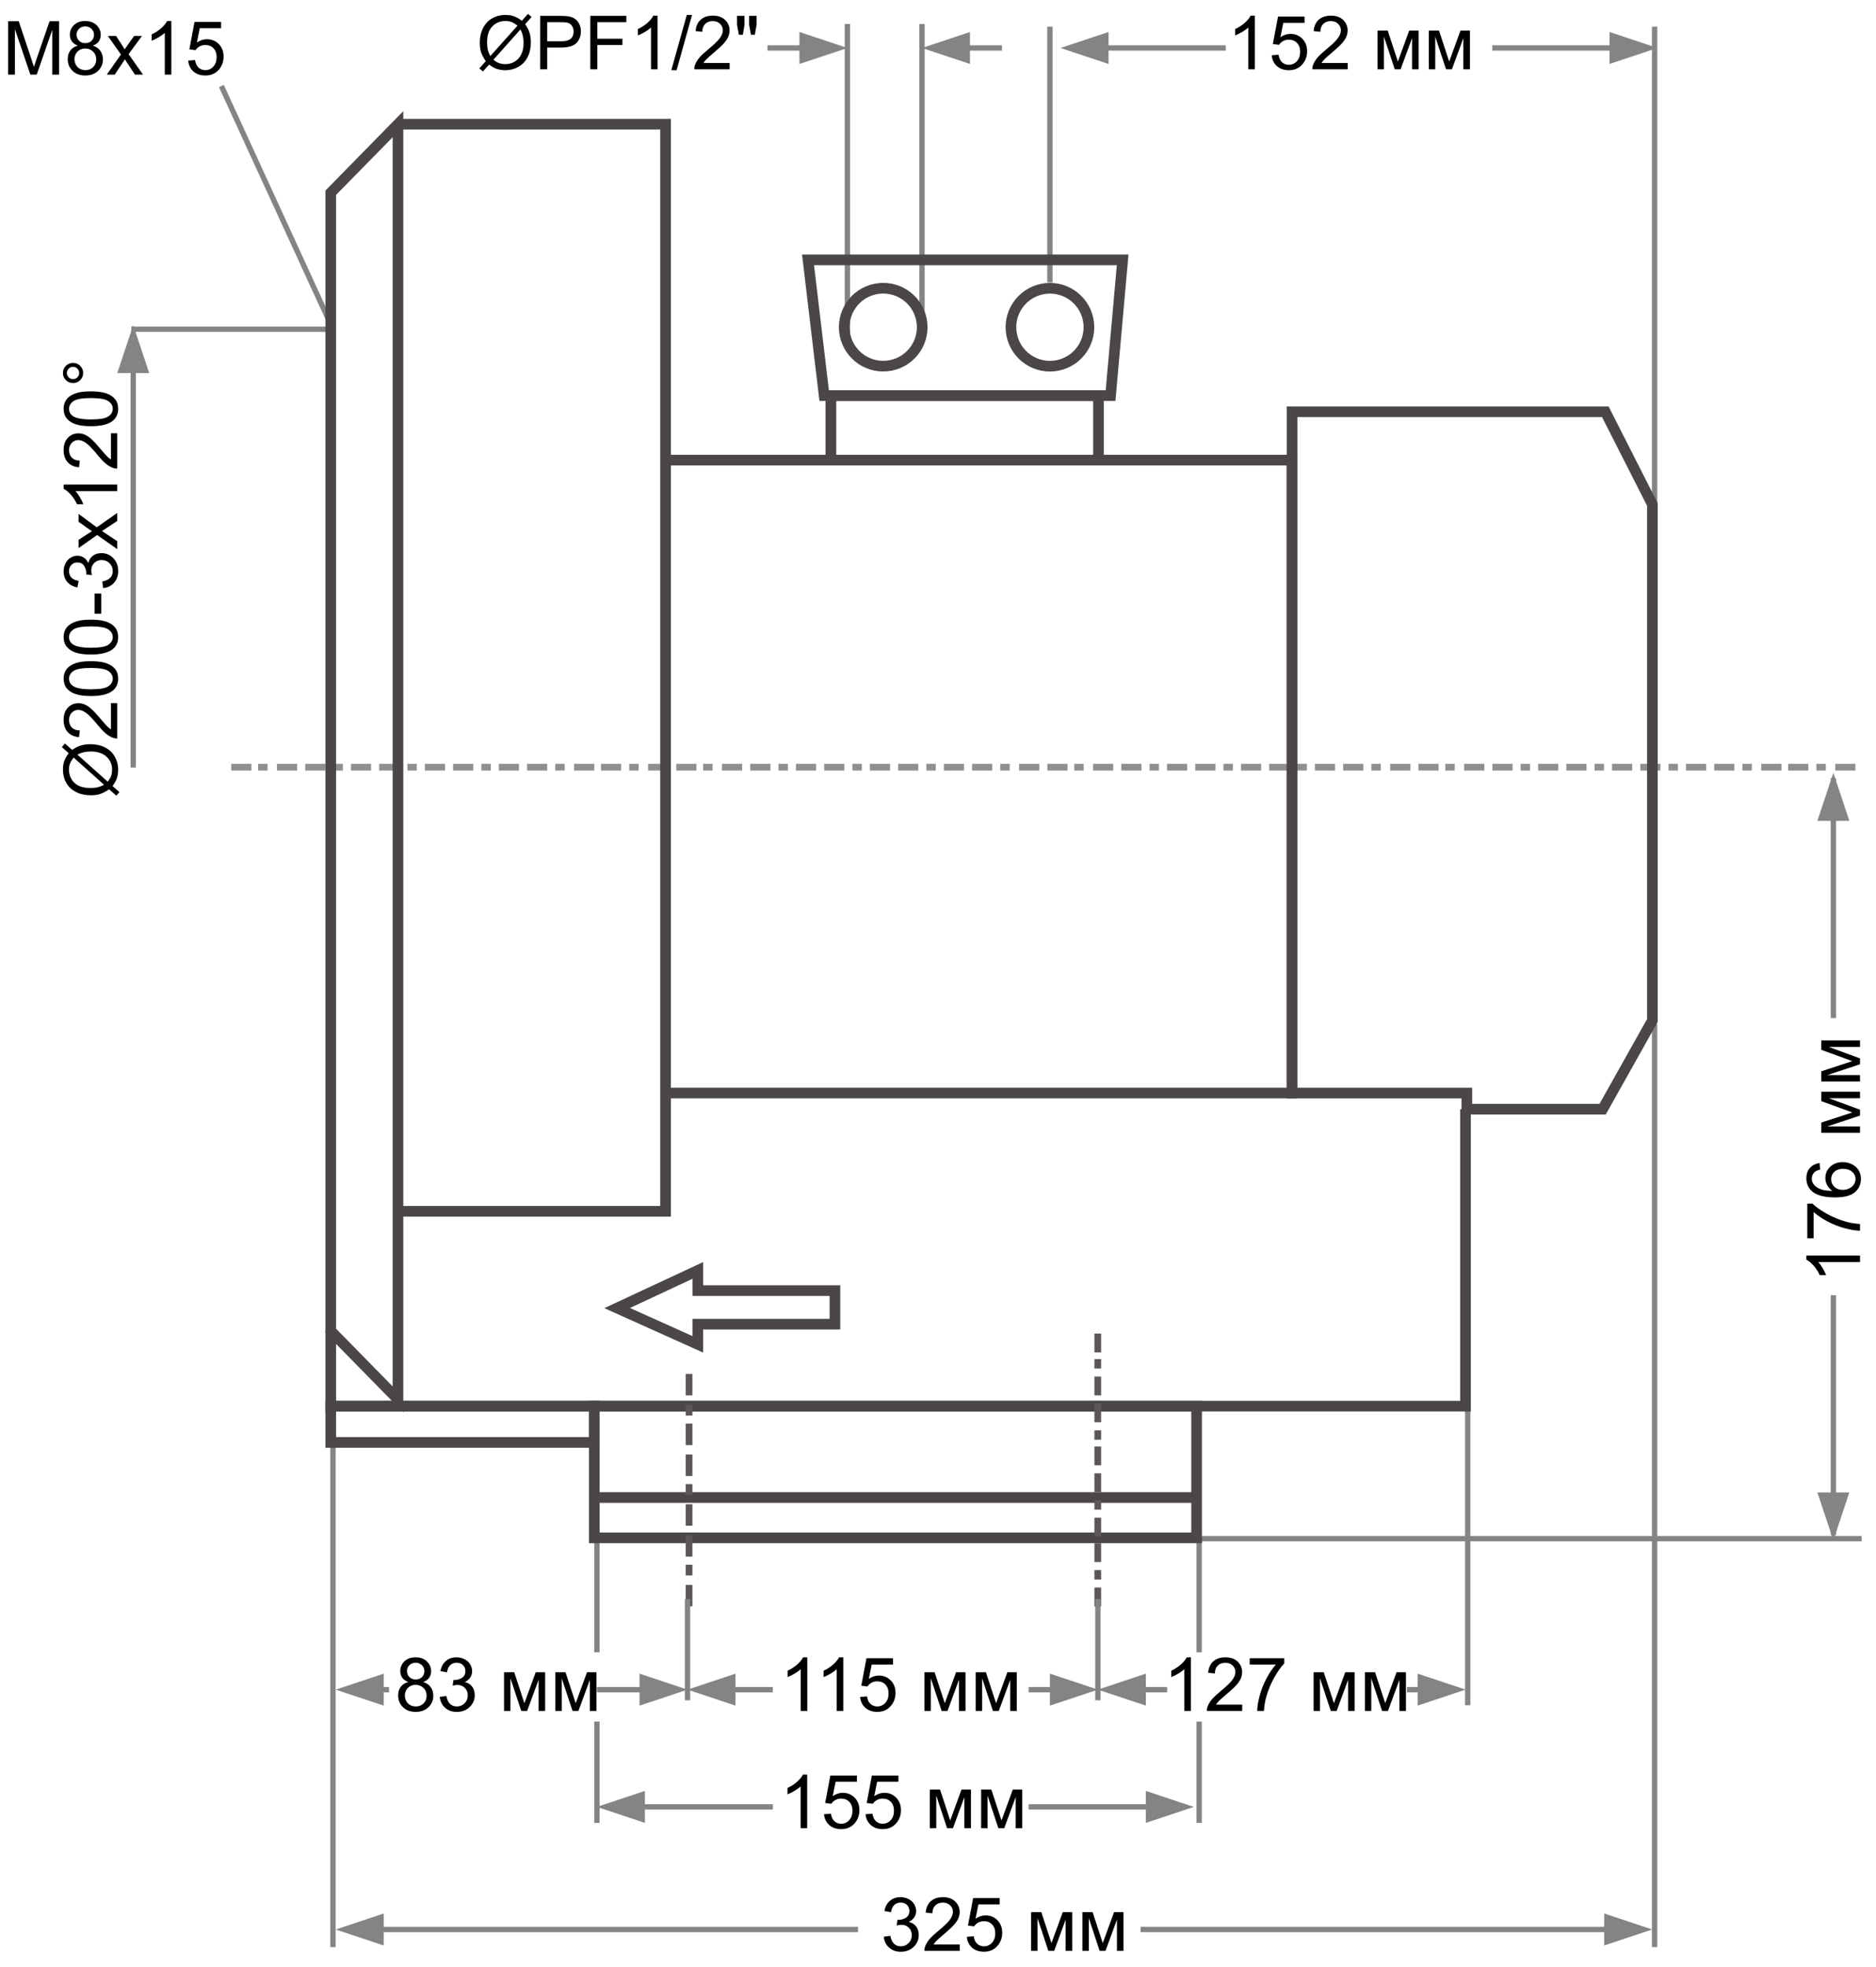 <svg width="352" height="369" viewBox="0 0 352 369" fill="none" xmlns="http://www.w3.org/2000/svg">
<path d="M62.478 271.023V365.313" stroke="#848484" stroke-miterlimit="10"/>
<path d="M310.458 192.111V365.313" stroke="#848484" stroke-miterlimit="10"/>
<path d="M275.393 264.215V319.932" stroke="#848484" stroke-miterlimit="10"/>
<path d="M225 289L225 310" stroke="#848484" stroke-miterlimit="10"/>
<path d="M225 323V342" stroke="#848484" stroke-miterlimit="10"/>
<path d="M112 289L112 310" stroke="#848484" stroke-miterlimit="10"/>
<path d="M112 323V342" stroke="#848484" stroke-miterlimit="10"/>
<path d="M310.458 5V95.508" stroke="#848484" stroke-miterlimit="10"/>
<path d="M197 5L197 53" stroke="#848484" stroke-miterlimit="10"/>
<path d="M173 4.5L173 63" stroke="#848484" stroke-miterlimit="10"/>
<path d="M159 4.5L159 63" stroke="#848484" stroke-miterlimit="10"/>
<path d="M24.638 61.769H62.478" stroke="#848484" stroke-miterlimit="10"/>
<path d="M41.54 16.137L62.478 61.769" stroke="#848484" stroke-miterlimit="10"/>
<path d="M224.687 288.67H349.307" stroke="#848484" stroke-miterlimit="10"/>
<path d="M47.177 143.304H43.393V144.565H47.177V143.304Z" fill="#8F8F8F"/>
<path d="M50.204 143.304H48.438V144.565H50.204V143.304Z" fill="#8F8F8F"/>
<path d="M55.754 143.304H51.97V144.565H55.754V143.304Z" fill="#8F8F8F"/>
<path d="M61.052 143.304H57.268V144.565H61.052V143.304Z" fill="#8F8F8F"/>
<path d="M64.331 143.304H62.565V144.565H64.331V143.304Z" fill="#8F8F8F"/>
<path d="M69.629 143.304H65.845V144.565H69.629V143.304Z" fill="#8F8F8F"/>
<path d="M74.927 143.304H71.143V144.565H74.927V143.304Z" fill="#8F8F8F"/>
<path d="M78.206 143.304H76.44V144.565H78.206V143.304Z" fill="#8F8F8F"/>
<path d="M83.504 143.304H79.72V144.565H83.504V143.304Z" fill="#8F8F8F"/>
<path d="M88.802 143.304H85.018V144.565H88.802V143.304Z" fill="#8F8F8F"/>
<path d="M92.081 143.304H90.315V144.565H92.081V143.304Z" fill="#8F8F8F"/>
<path d="M97.379 143.304H93.595V144.565H97.379V143.304Z" fill="#8F8F8F"/>
<path d="M102.676 143.304H98.892V144.565H102.676V143.304Z" fill="#8F8F8F"/>
<path d="M105.955 143.304H104.189V144.565H105.955V143.304Z" fill="#8F8F8F"/>
<path d="M111.505 143.304H107.721V144.565H111.505V143.304Z" fill="#8F8F8F"/>
<path d="M116.551 143.304H112.767V144.565H116.551V143.304Z" fill="#8F8F8F"/>
<path d="M119.83 143.304H118.064V144.565H119.83V143.304Z" fill="#8F8F8F"/>
<path d="M125.38 143.304H121.596V144.565H125.38V143.304Z" fill="#8F8F8F"/>
<path d="M130.677 143.304H126.894V144.565H130.677V143.304Z" fill="#8F8F8F"/>
<path d="M133.704 143.304H131.938V144.565H133.704V143.304Z" fill="#8F8F8F"/>
<path d="M139.255 143.304H135.471V144.565H139.255V143.304Z" fill="#8F8F8F"/>
<path d="M144.553 143.304H140.769V144.565H144.553V143.304Z" fill="#8F8F8F"/>
<path d="M147.832 143.304H146.066V144.565H147.832V143.304Z" fill="#8F8F8F"/>
<path d="M153.13 143.304H149.346V144.565H153.13V143.304Z" fill="#8F8F8F"/>
<path d="M158.428 143.304H154.644V144.565H158.428V143.304Z" fill="#8F8F8F"/>
<path d="M161.707 143.304H159.941V144.565H161.707V143.304Z" fill="#8F8F8F"/>
<path d="M167.005 143.304H163.221V144.565H167.005V143.304Z" fill="#8F8F8F"/>
<path d="M172.303 143.304H168.519V144.565H172.303V143.304Z" fill="#8F8F8F"/>
<path d="M175.582 143.304H173.816V144.565H175.582V143.304Z" fill="#8F8F8F"/>
<path d="M180.88 143.304H177.096V144.565H180.88V143.304Z" fill="#8F8F8F"/>
<path d="M186.178 143.304H182.394V144.565H186.178V143.304Z" fill="#8F8F8F"/>
<path d="M189.457 143.304H187.691V144.565H189.457V143.304Z" fill="#8F8F8F"/>
<path d="M195.007 143.304H191.223V144.565H195.007V143.304Z" fill="#8F8F8F"/>
<path d="M200.305 143.304H196.521V144.565H200.305V143.304Z" fill="#8F8F8F"/>
<path d="M203.331 143.304H201.565V144.565H203.331V143.304Z" fill="#8F8F8F"/>
<path d="M208.882 143.304H205.098V144.565H208.882V143.304Z" fill="#8F8F8F"/>
<path d="M214.179 143.304H210.395V144.565H214.179V143.304Z" fill="#8F8F8F"/>
<path d="M217.458 143.304H215.692V144.565H217.458V143.304Z" fill="#8F8F8F"/>
<path d="M222.756 143.304H218.972V144.565H222.756V143.304Z" fill="#8F8F8F"/>
<path d="M228.054 143.304H224.27V144.565H228.054V143.304Z" fill="#8F8F8F"/>
<path d="M231.333 143.304H229.567V144.565H231.333V143.304Z" fill="#8F8F8F"/>
<path d="M236.631 143.304H232.847V144.565H236.631V143.304Z" fill="#8F8F8F"/>
<path d="M241.929 143.304H238.145V144.565H241.929V143.304Z" fill="#8F8F8F"/>
<path d="M245.208 143.304H243.442V144.565H245.208V143.304Z" fill="#8F8F8F"/>
<path d="M250.506 143.304H246.722V144.565H250.506V143.304Z" fill="#8F8F8F"/>
<path d="M255.804 143.304H252.02V144.565H255.804V143.304Z" fill="#8F8F8F"/>
<path d="M259.083 143.304H257.317V144.565H259.083V143.304Z" fill="#8F8F8F"/>
<path d="M264.633 143.304H260.849V144.565H264.633V143.304Z" fill="#8F8F8F"/>
<path d="M269.93 143.304H266.146V144.565H269.93V143.304Z" fill="#8F8F8F"/>
<path d="M272.957 143.304H271.191V144.565H272.957V143.304Z" fill="#8F8F8F"/>
<path d="M278.507 143.304H274.723V144.565H278.507V143.304Z" fill="#8F8F8F"/>
<path d="M283.806 143.304H280.021V144.565H283.806V143.304Z" fill="#8F8F8F"/>
<path d="M287.085 143.304H285.319V144.565H287.085V143.304Z" fill="#8F8F8F"/>
<path d="M292.383 143.304H288.599V144.565H292.383V143.304Z" fill="#8F8F8F"/>
<path d="M297.68 143.304H293.896V144.565H297.68V143.304Z" fill="#8F8F8F"/>
<path d="M300.959 143.304H299.193V144.565H300.959V143.304Z" fill="#8F8F8F"/>
<path d="M306.257 143.304H302.473V144.565H306.257V143.304Z" fill="#8F8F8F"/>
<path d="M311.555 143.304H307.771V144.565H311.555V143.304Z" fill="#8F8F8F"/>
<path d="M314.834 143.304H313.068V144.565H314.834V143.304Z" fill="#8F8F8F"/>
<path d="M320.132 143.304H316.348V144.565H320.132V143.304Z" fill="#8F8F8F"/>
<path d="M325.43 143.304H321.646V144.565H325.43V143.304Z" fill="#8F8F8F"/>
<path d="M328.709 143.304H326.943V144.565H328.709V143.304Z" fill="#8F8F8F"/>
<path d="M334.259 143.304H330.475V144.565H334.259V143.304Z" fill="#8F8F8F"/>
<path d="M339.305 143.304H335.521V144.565H339.305V143.304Z" fill="#8F8F8F"/>
<path d="M342.584 143.304H340.818V144.565H342.584V143.304Z" fill="#8F8F8F"/>
<path d="M348.134 143.304H344.35V144.565H348.134V143.304Z" fill="#8F8F8F"/>
<path d="M62.06 36.156L74.674 23.299V262.554L62.06 249.696V36.156Z" stroke="#4A4746" stroke-width="2" stroke-miterlimit="10"/>
<path d="M74.674 23.299H124.875V227.258H74.674" stroke="#4A4746" stroke-width="2" stroke-miterlimit="10"/>
<path d="M124.876 205.072H242.433V86.327H124.876" stroke="#4A4746" stroke-width="2" stroke-miterlimit="10"/>
<path d="M206.106 86.327V74.225H155.904V86.327" stroke="#4A4746" stroke-width="2" stroke-miterlimit="10"/>
<path d="M151.616 48.762H210.647L208.377 74.225H154.643L151.616 48.762Z" stroke="#4A4746" stroke-width="2" stroke-miterlimit="10"/>
<path d="M167.172 68.551C171.132 67.749 173.692 63.892 172.89 59.934C172.088 55.976 168.228 53.418 164.268 54.219C160.308 55.021 157.748 58.879 158.55 62.837C159.352 66.794 163.212 69.353 167.172 68.551Z" stroke="#4A4746" stroke-width="2" stroke-miterlimit="10"/>
<path d="M198.454 68.559C202.414 67.758 204.975 63.9 204.173 59.942C203.37 55.985 199.51 53.426 195.55 54.228C191.59 55.029 189.03 58.887 189.832 62.845C190.634 66.802 194.494 69.361 198.454 68.559Z" stroke="#4A4746" stroke-width="2" stroke-miterlimit="10"/>
<path d="M242.433 86.327V77.251H301.211L310.041 94.647V191.458L300.707 208.097H275.228V205.072H242.433V86.327Z" stroke="#4A4746" stroke-width="2" stroke-miterlimit="10"/>
<path d="M62.06 249.696V263.814H274.975V208.097" stroke="#4A4746" stroke-width="2" stroke-miterlimit="10"/>
<path d="M156.662 242.132H130.93V238.351L115.794 245.41L130.93 252.217V248.435H156.662V242.132Z" stroke="#4A4746" stroke-width="2" stroke-miterlimit="10"/>
<path d="M224.522 263.814H111.506V288.521H224.522V263.814Z" stroke="#4A4746" stroke-width="2" stroke-miterlimit="10"/>
<path d="M224.27 280.958H111.506" stroke="#4A4746" stroke-width="2" stroke-miterlimit="10"/>
<path d="M111.505 263.814H62.06V270.621H111.505V263.814Z" stroke="#4A4746" stroke-width="2" stroke-miterlimit="10"/>
<path d="M206.611 250.2H205.35V253.73H206.611V250.2Z" fill="#5A5756"/>
<path d="M206.611 254.99H205.35V256.755H206.611V254.99Z" fill="#5A5756"/>
<path d="M206.611 258.268H205.35V261.797H206.611V258.268Z" fill="#5A5756"/>
<path d="M206.611 263.31H205.35V266.839H206.611V263.31Z" fill="#5A5756"/>
<path d="M206.611 268.352H205.35V270.117H206.611V268.352Z" fill="#5A5756"/>
<path d="M206.611 271.378H205.35V274.907H206.611V271.378Z" fill="#5A5756"/>
<path d="M206.611 276.42H205.35V279.949H206.611V276.42Z" fill="#5A5756"/>
<path d="M206.611 281.462H205.35V283.227H206.611V281.462Z" fill="#5A5756"/>
<path d="M206.611 284.739H205.35V288.269H206.611V284.739Z" fill="#5A5756"/>
<path d="M206.611 289.53H205.35V293.059H206.611V289.53Z" fill="#5A5756"/>
<path d="M206.611 294.572H205.35V296.337H206.611V294.572Z" fill="#5A5756"/>
<path d="M206.611 297.849H205.35V301.379H206.611V297.849Z" fill="#5A5756"/>
<path d="M129.92 257.763H128.659V261.797H129.92V257.763Z" fill="#5A5756"/>
<path d="M129.92 263.562H128.659V265.579H129.92V263.562Z" fill="#5A5756"/>
<path d="M129.92 267.092H128.659V271.125H129.92V267.092Z" fill="#5A5756"/>
<path d="M129.92 272.89H128.659V276.924H129.92V272.89Z" fill="#5A5756"/>
<path d="M129.92 278.437H128.659V280.454H129.92V278.437Z" fill="#5A5756"/>
<path d="M129.92 282.218H128.659V286.252H129.92V282.218Z" fill="#5A5756"/>
<path d="M129.92 288.017H128.659V292.051H129.92V288.017Z" fill="#5A5756"/>
<path d="M129.92 293.563H128.659V295.58H129.92V293.563Z" fill="#5A5756"/>
<path d="M129.92 297.345H128.659V301.379H129.92V297.345Z" fill="#5A5756"/>
<path d="M204 317C203.871 317 193 317 193 317" stroke="#848484" stroke-miterlimit="10"/>
<path d="M197 320V314L206 317L197 320Z" fill="#848484"/>
<path d="M222 339C221.659 339 193 339 193 339" stroke="#848484" stroke-miterlimit="10"/>
<path d="M215 342V336L224 339L215 342Z" fill="#848484"/>
<path d="M308 362C306.894 362 214 362 214 362" stroke="#848484" stroke-miterlimit="10"/>
<path d="M301 365V359L310 362L301 365Z" fill="#848484"/>
<path d="M25 63C25 63.953 25 144 25 144" stroke="#848484" stroke-miterlimit="10"/>
<path d="M28 70L22 70L25 61L28 70Z" fill="#848484"/>
<path d="M208 317C208.129 317 219 317 219 317" stroke="#848484" stroke-miterlimit="10"/>
<path d="M215 314L215 320L206 317L215 314Z" fill="#848484"/>
<path d="M273 317C272.894 317 264 317 264 317" stroke="#848484" stroke-miterlimit="10"/>
<path d="M266 320V314L275 317L266 320Z" fill="#848484"/>
<path d="M131 317C131.165 317 145 317 145 317" stroke="#848484" stroke-miterlimit="10"/>
<path d="M114 339C114.365 339 145 339 145 339" stroke="#848484" stroke-miterlimit="10"/>
<path d="M127 317C126.824 317 112 317 112 317" stroke="#848484" stroke-miterlimit="10"/>
<path d="M65 317C65.094 317 73 317 73 317" stroke="#848484" stroke-miterlimit="10"/>
<path d="M129 300C129 300.223 129 319 129 319" stroke="#848484" stroke-miterlimit="10"/>
<path d="M206 300C206 300.223 206 319 206 319" stroke="#848484" stroke-miterlimit="10"/>
<path d="M138 314L138 320L129 317L138 314Z" fill="#848484"/>
<path d="M121 336L121 342L112 339L121 336Z" fill="#848484"/>
<path d="M65 362C66.129 362 161 362 161 362" stroke="#848484" stroke-miterlimit="10"/>
<path d="M72 359L72 365L63 362L72 359Z" fill="#848484"/>
<path d="M120 320L120 314L129 317L120 320Z" fill="#848484"/>
<path d="M72 314L72 320L63 317L72 314Z" fill="#848484"/>
<path d="M344 191L344 146" stroke="#848484" stroke-miterlimit="10"/>
<path d="M347 154L341 154L344 145L347 154Z" fill="#848484"/>
<path d="M344 243L344 288" stroke="#848484" stroke-miterlimit="10"/>
<path d="M341 280L347 280L344 289L341 280Z" fill="#848484"/>
<path d="M349 235.547L349 236.777L341.159 236.777C341.442 237.074 341.724 237.463 342.007 237.946C342.289 238.425 342.501 238.855 342.643 239.238L341.453 239.238C341.13 238.55 340.738 237.949 340.277 237.434C339.817 236.919 339.37 236.554 338.937 236.34L338.937 235.547L349 235.547ZM340.291 232.307L339.108 232.307L339.108 225.819L340.065 225.819C340.744 226.457 341.647 227.091 342.772 227.72C343.898 228.344 345.056 228.827 346.245 229.169C347.084 229.415 348.002 229.572 349 229.641L349 230.905C348.212 230.892 347.259 230.737 346.143 230.44C345.026 230.144 343.951 229.72 342.916 229.169C341.877 228.613 341.002 228.023 340.291 227.398L340.291 232.307ZM341.433 218.211L341.528 219.435C341.045 219.544 340.694 219.699 340.476 219.899C340.125 220.232 339.949 220.642 339.949 221.13C339.949 221.522 340.059 221.866 340.277 222.162C340.56 222.549 340.972 222.855 341.515 223.078C342.057 223.301 342.829 223.418 343.832 223.427C343.381 223.131 343.046 222.768 342.827 222.34C342.608 221.911 342.499 221.463 342.499 220.993C342.499 220.173 342.802 219.476 343.408 218.901C344.01 218.323 344.789 218.033 345.746 218.033C346.375 218.033 346.961 218.17 347.503 218.443C348.041 218.712 348.453 219.084 348.74 219.558C349.027 220.032 349.171 220.569 349.171 221.171C349.171 222.196 348.795 223.033 348.043 223.68C347.286 224.327 346.042 224.65 344.311 224.65C342.374 224.65 340.965 224.293 340.086 223.577C339.32 222.953 338.937 222.112 338.937 221.055C338.937 220.266 339.159 219.621 339.601 219.12C340.043 218.614 340.653 218.311 341.433 218.211ZM345.753 223.235C346.177 223.235 346.582 223.146 346.97 222.969C347.357 222.786 347.653 222.534 347.858 222.21C348.059 221.886 348.159 221.547 348.159 221.191C348.159 220.672 347.95 220.225 347.53 219.852C347.111 219.478 346.541 219.291 345.821 219.291C345.129 219.291 344.584 219.476 344.187 219.845C343.786 220.214 343.586 220.679 343.586 221.239C343.586 221.795 343.786 222.267 344.187 222.654C344.584 223.042 345.106 223.235 345.753 223.235ZM341.74 212.53L341.74 210.616L347.551 208.709L341.74 206.59L341.74 204.819L349 204.819L349 206.05L343.155 206.05L349 208.196L349 209.297L342.875 211.327L349 211.327L349 212.53L341.74 212.53ZM341.74 202.905L341.74 200.991L347.551 199.084L341.74 196.965L341.74 195.194L349 195.194L349 196.425L343.155 196.425L349 198.571L349 199.672L342.875 201.702L349 201.702L349 202.905L341.74 202.905Z" fill="black"/>
<path d="M151.473 321H150.242V313.159C149.946 313.442 149.556 313.724 149.073 314.007C148.595 314.289 148.164 314.501 147.781 314.643V313.453C148.469 313.13 149.071 312.738 149.586 312.277C150.101 311.817 150.465 311.37 150.68 310.938H151.473V321ZM158.227 321H156.996V313.159C156.7 313.442 156.31 313.724 155.827 314.007C155.349 314.289 154.918 314.501 154.535 314.643V313.453C155.223 313.13 155.825 312.738 156.34 312.277C156.855 311.817 157.219 311.37 157.434 310.938H158.227V321ZM161.385 318.375L162.677 318.266C162.772 318.895 162.993 319.368 163.34 319.688C163.691 320.002 164.112 320.159 164.604 320.159C165.197 320.159 165.698 319.936 166.108 319.489C166.519 319.043 166.724 318.45 166.724 317.712C166.724 317.01 166.525 316.456 166.129 316.051C165.737 315.645 165.222 315.442 164.584 315.442C164.188 315.442 163.83 315.534 163.511 315.716C163.192 315.894 162.941 316.126 162.759 316.413L161.604 316.263L162.574 311.115H167.558V312.291H163.559L163.019 314.984C163.62 314.565 164.251 314.355 164.912 314.355C165.787 314.355 166.525 314.659 167.127 315.265C167.729 315.871 168.029 316.65 168.029 317.603C168.029 318.509 167.765 319.293 167.236 319.954C166.594 320.765 165.716 321.171 164.604 321.171C163.693 321.171 162.948 320.916 162.369 320.405C161.795 319.895 161.467 319.218 161.385 318.375ZM173.45 313.74H175.364L177.271 319.551L179.391 313.74H181.161V321H179.931V315.155L177.784 321H176.684L174.653 314.875V321H173.45V313.74ZM183.075 313.74H184.989L186.896 319.551L189.016 313.74H190.786V321H189.556V315.155L187.409 321H186.309L184.278 314.875V321H183.075V313.74Z" fill="black"/>
<path d="M151.453 343H150.223V335.159C149.926 335.442 149.537 335.724 149.054 336.007C148.575 336.289 148.145 336.501 147.762 336.643V335.453C148.45 335.13 149.051 334.738 149.566 334.277C150.081 333.817 150.446 333.37 150.66 332.938H151.453V343ZM154.611 340.375L155.903 340.266C155.999 340.895 156.22 341.368 156.566 341.688C156.917 342.002 157.339 342.159 157.831 342.159C158.424 342.159 158.925 341.936 159.335 341.489C159.745 341.043 159.95 340.45 159.95 339.712C159.95 339.01 159.752 338.456 159.355 338.051C158.964 337.645 158.449 337.442 157.811 337.442C157.414 337.442 157.056 337.534 156.737 337.716C156.418 337.894 156.168 338.126 155.985 338.413L154.83 338.263L155.801 333.115H160.784V334.291H156.785L156.245 336.984C156.847 336.565 157.478 336.355 158.139 336.355C159.014 336.355 159.752 336.659 160.354 337.265C160.955 337.871 161.256 338.65 161.256 339.603C161.256 340.509 160.992 341.293 160.463 341.954C159.82 342.765 158.943 343.171 157.831 343.171C156.92 343.171 156.174 342.916 155.596 342.405C155.021 341.895 154.693 341.218 154.611 340.375ZM162.404 340.375L163.696 340.266C163.792 340.895 164.013 341.368 164.359 341.688C164.71 342.002 165.132 342.159 165.624 342.159C166.216 342.159 166.718 341.936 167.128 341.489C167.538 341.043 167.743 340.45 167.743 339.712C167.743 339.01 167.545 338.456 167.148 338.051C166.757 337.645 166.242 337.442 165.604 337.442C165.207 337.442 164.849 337.534 164.53 337.716C164.211 337.894 163.961 338.126 163.778 338.413L162.623 338.263L163.594 333.115H168.577V334.291H164.578L164.038 336.984C164.64 336.565 165.271 336.355 165.932 336.355C166.807 336.355 167.545 336.659 168.146 337.265C168.748 337.871 169.049 338.65 169.049 339.603C169.049 340.509 168.785 341.293 168.256 341.954C167.613 342.765 166.736 343.171 165.624 343.171C164.713 343.171 163.967 342.916 163.389 342.405C162.814 341.895 162.486 341.218 162.404 340.375ZM174.47 335.74H176.384L178.291 341.551L180.41 335.74H182.181V343H180.95V337.155L178.804 343H177.703L175.673 336.875V343H174.47V335.74ZM184.095 335.74H186.009L187.916 341.551L190.035 335.74H191.806V343H190.575V337.155L188.429 343H187.328L185.298 336.875V343H184.095V335.74Z" fill="black"/>
<path d="M165.825 363.354L167.056 363.19C167.197 363.888 167.436 364.391 167.773 364.701C168.115 365.007 168.53 365.159 169.018 365.159C169.596 365.159 170.084 364.959 170.48 364.558C170.882 364.157 171.082 363.66 171.082 363.067C171.082 362.502 170.897 362.037 170.528 361.673C170.159 361.304 169.69 361.119 169.12 361.119C168.888 361.119 168.598 361.165 168.252 361.256L168.389 360.176C168.471 360.185 168.537 360.189 168.587 360.189C169.111 360.189 169.583 360.053 170.002 359.779C170.421 359.506 170.631 359.084 170.631 358.515C170.631 358.063 170.478 357.69 170.173 357.394C169.868 357.097 169.473 356.949 168.99 356.949C168.512 356.949 168.113 357.1 167.794 357.4C167.475 357.701 167.27 358.152 167.179 358.754L165.948 358.535C166.099 357.71 166.44 357.072 166.974 356.621C167.507 356.165 168.17 355.938 168.963 355.938C169.51 355.938 170.013 356.056 170.474 356.293C170.934 356.525 171.285 356.844 171.526 357.25C171.772 357.656 171.896 358.086 171.896 358.542C171.896 358.975 171.779 359.369 171.547 359.725C171.314 360.08 170.97 360.363 170.515 360.572C171.107 360.709 171.567 360.994 171.896 361.427C172.224 361.855 172.388 362.393 172.388 363.04C172.388 363.915 172.069 364.658 171.431 365.269C170.793 365.875 169.986 366.178 169.011 366.178C168.131 366.178 167.4 365.916 166.816 365.392C166.238 364.868 165.907 364.188 165.825 363.354ZM180.078 364.817V366H173.454C173.445 365.704 173.493 365.419 173.598 365.146C173.766 364.694 174.035 364.25 174.404 363.812C174.778 363.375 175.316 362.869 176.018 362.295C177.107 361.402 177.843 360.695 178.226 360.176C178.608 359.652 178.8 359.157 178.8 358.692C178.8 358.205 178.624 357.795 178.273 357.462C177.927 357.125 177.474 356.956 176.913 356.956C176.321 356.956 175.847 357.134 175.491 357.489C175.136 357.845 174.956 358.337 174.951 358.966L173.687 358.836C173.773 357.893 174.099 357.175 174.664 356.683C175.229 356.186 175.988 355.938 176.94 355.938C177.902 355.938 178.663 356.204 179.224 356.737C179.784 357.271 180.064 357.931 180.064 358.72C180.064 359.121 179.982 359.515 179.818 359.902C179.654 360.29 179.381 360.698 178.998 361.126C178.62 361.554 177.989 362.142 177.104 362.89C176.366 363.509 175.892 363.931 175.683 364.154C175.473 364.373 175.3 364.594 175.163 364.817H180.078ZM181.404 363.375L182.696 363.266C182.792 363.895 183.013 364.368 183.359 364.688C183.71 365.002 184.132 365.159 184.624 365.159C185.216 365.159 185.718 364.936 186.128 364.489C186.538 364.043 186.743 363.45 186.743 362.712C186.743 362.01 186.545 361.456 186.148 361.051C185.757 360.645 185.242 360.442 184.604 360.442C184.207 360.442 183.849 360.534 183.53 360.716C183.211 360.894 182.961 361.126 182.778 361.413L181.623 361.263L182.594 356.115H187.577V357.291H183.578L183.038 359.984C183.64 359.565 184.271 359.355 184.932 359.355C185.807 359.355 186.545 359.659 187.146 360.265C187.748 360.871 188.049 361.65 188.049 362.603C188.049 363.509 187.785 364.293 187.256 364.954C186.613 365.765 185.736 366.171 184.624 366.171C183.713 366.171 182.967 365.916 182.389 365.405C181.814 364.895 181.486 364.218 181.404 363.375ZM193.47 358.74H195.384L197.291 364.551L199.41 358.74H201.181V366H199.95V360.155L197.804 366H196.703L194.673 359.875V366H193.47V358.74ZM203.095 358.74H205.009L206.916 364.551L209.035 358.74H210.806V366H209.575V360.155L207.429 366H206.328L204.298 359.875V366H203.095V358.74Z" fill="black"/>
<path d="M223.453 321H222.223V313.159C221.926 313.442 221.537 313.724 221.054 314.007C220.575 314.289 220.145 314.501 219.762 314.643V313.453C220.45 313.13 221.051 312.738 221.566 312.277C222.081 311.817 222.446 311.37 222.66 310.938H223.453V321ZM233.078 319.817V321H226.454C226.445 320.704 226.493 320.419 226.598 320.146C226.766 319.694 227.035 319.25 227.404 318.812C227.778 318.375 228.316 317.869 229.018 317.295C230.107 316.402 230.843 315.695 231.226 315.176C231.608 314.652 231.8 314.157 231.8 313.692C231.8 313.205 231.624 312.795 231.273 312.462C230.927 312.125 230.474 311.956 229.913 311.956C229.321 311.956 228.847 312.134 228.491 312.489C228.136 312.845 227.956 313.337 227.951 313.966L226.687 313.836C226.773 312.893 227.099 312.175 227.664 311.683C228.229 311.186 228.988 310.938 229.94 310.938C230.902 310.938 231.663 311.204 232.224 311.737C232.784 312.271 233.064 312.931 233.064 313.72C233.064 314.121 232.982 314.515 232.818 314.902C232.654 315.29 232.381 315.698 231.998 316.126C231.62 316.554 230.989 317.142 230.104 317.89C229.366 318.509 228.892 318.931 228.683 319.154C228.473 319.373 228.3 319.594 228.163 319.817H233.078ZM234.486 312.291V311.108H240.974V312.065C240.336 312.744 239.702 313.647 239.073 314.772C238.449 315.898 237.966 317.056 237.624 318.245C237.378 319.084 237.221 320.002 237.152 321H235.888C235.901 320.212 236.056 319.259 236.353 318.143C236.649 317.026 237.073 315.951 237.624 314.916C238.18 313.877 238.77 313.002 239.395 312.291H234.486ZM246.47 313.74H248.384L250.291 319.551L252.41 313.74H254.181V321H252.95V315.155L250.804 321H249.703L247.673 314.875V321H246.47V313.74ZM256.095 313.74H258.009L259.916 319.551L262.035 313.74H263.806V321H262.575V315.155L260.429 321H259.328L257.298 314.875V321H256.095V313.74Z" fill="black"/>
<path d="M76.608 315.565C76.098 315.379 75.72 315.112 75.474 314.766C75.228 314.419 75.105 314.005 75.105 313.521C75.105 312.792 75.367 312.179 75.891 311.683C76.415 311.186 77.112 310.938 77.982 310.938C78.857 310.938 79.561 311.193 80.095 311.703C80.628 312.209 80.894 312.826 80.894 313.556C80.894 314.021 80.772 314.426 80.525 314.772C80.284 315.114 79.915 315.379 79.418 315.565C80.033 315.766 80.5 316.09 80.819 316.536C81.143 316.983 81.305 317.516 81.305 318.136C81.305 318.993 81.002 319.713 80.395 320.296C79.789 320.879 78.992 321.171 78.003 321.171C77.014 321.171 76.216 320.879 75.61 320.296C75.004 319.708 74.701 318.977 74.701 318.102C74.701 317.45 74.865 316.905 75.193 316.468C75.526 316.026 75.998 315.725 76.608 315.565ZM76.362 313.48C76.362 313.954 76.515 314.342 76.82 314.643C77.126 314.943 77.522 315.094 78.01 315.094C78.484 315.094 78.871 314.946 79.172 314.649C79.477 314.349 79.63 313.982 79.63 313.549C79.63 313.098 79.473 312.719 79.158 312.414C78.848 312.104 78.461 311.949 77.996 311.949C77.527 311.949 77.137 312.1 76.827 312.4C76.517 312.701 76.362 313.061 76.362 313.48ZM75.966 318.108C75.966 318.459 76.048 318.799 76.212 319.127C76.38 319.455 76.629 319.71 76.957 319.893C77.285 320.07 77.638 320.159 78.017 320.159C78.605 320.159 79.09 319.97 79.473 319.592C79.856 319.214 80.047 318.733 80.047 318.149C80.047 317.557 79.849 317.067 79.452 316.68C79.06 316.292 78.568 316.099 77.976 316.099C77.397 316.099 76.916 316.29 76.533 316.673C76.155 317.056 75.966 317.534 75.966 318.108ZM82.515 318.354L83.745 318.19C83.886 318.888 84.126 319.391 84.463 319.701C84.805 320.007 85.219 320.159 85.707 320.159C86.286 320.159 86.773 319.959 87.17 319.558C87.571 319.157 87.772 318.66 87.772 318.067C87.772 317.502 87.587 317.037 87.218 316.673C86.849 316.304 86.379 316.119 85.81 316.119C85.577 316.119 85.288 316.165 84.941 316.256L85.078 315.176C85.16 315.185 85.226 315.189 85.276 315.189C85.8 315.189 86.272 315.053 86.691 314.779C87.111 314.506 87.32 314.084 87.32 313.515C87.32 313.063 87.168 312.69 86.862 312.394C86.557 312.097 86.163 311.949 85.68 311.949C85.201 311.949 84.802 312.1 84.483 312.4C84.164 312.701 83.959 313.152 83.868 313.754L82.638 313.535C82.788 312.71 83.13 312.072 83.663 311.621C84.196 311.165 84.859 310.938 85.652 310.938C86.199 310.938 86.703 311.056 87.163 311.293C87.623 311.525 87.974 311.844 88.216 312.25C88.462 312.656 88.585 313.086 88.585 313.542C88.585 313.975 88.469 314.369 88.236 314.725C88.004 315.08 87.66 315.363 87.204 315.572C87.796 315.709 88.257 315.994 88.585 316.427C88.913 316.855 89.077 317.393 89.077 318.04C89.077 318.915 88.758 319.658 88.12 320.269C87.482 320.875 86.675 321.178 85.7 321.178C84.821 321.178 84.089 320.916 83.506 320.392C82.927 319.868 82.597 319.188 82.515 318.354ZM94.573 313.74H96.487L98.394 319.551L100.514 313.74H102.284V321H101.054V315.155L98.907 321H97.807L95.776 314.875V321H94.573V313.74ZM104.198 313.74H106.112L108.02 319.551L110.139 313.74H111.909V321H110.679V315.155L108.532 321H107.432L105.401 314.875V321H104.198V313.74Z" fill="black"/>
<path d="M1.519 14L1.519 3.979H3.515L5.887 11.074C6.105 11.735 6.265 12.229 6.365 12.558C6.479 12.193 6.657 11.658 6.898 10.951L9.298 3.979L11.082 3.979L11.082 14H9.804L9.804 5.612L6.892 14H5.695L2.797 5.469L2.797 14H1.519ZM14.616 8.565C14.106 8.379 13.727 8.112 13.481 7.766C13.235 7.419 13.112 7.005 13.112 6.521C13.112 5.792 13.374 5.179 13.898 4.683C14.422 4.186 15.12 3.938 15.99 3.938C16.865 3.938 17.569 4.193 18.102 4.703C18.636 5.209 18.902 5.827 18.902 6.556C18.902 7.021 18.779 7.426 18.533 7.772C18.292 8.114 17.922 8.379 17.426 8.565C18.041 8.766 18.508 9.09 18.827 9.536C19.151 9.983 19.312 10.516 19.312 11.136C19.312 11.992 19.009 12.713 18.403 13.296C17.797 13.879 17 14.171 16.011 14.171C15.022 14.171 14.224 13.879 13.618 13.296C13.012 12.708 12.709 11.977 12.709 11.102C12.709 10.45 12.873 9.905 13.201 9.468C13.534 9.026 14.005 8.725 14.616 8.565ZM14.37 6.48C14.37 6.954 14.523 7.342 14.828 7.643C15.133 7.943 15.53 8.094 16.018 8.094C16.491 8.094 16.879 7.946 17.18 7.649C17.485 7.349 17.638 6.982 17.638 6.549C17.638 6.098 17.48 5.719 17.166 5.414C16.856 5.104 16.469 4.949 16.004 4.949C15.534 4.949 15.145 5.1 14.835 5.4C14.525 5.701 14.37 6.061 14.37 6.48ZM13.974 11.108C13.974 11.459 14.056 11.799 14.22 12.127C14.388 12.455 14.637 12.71 14.965 12.893C15.293 13.07 15.646 13.159 16.024 13.159C16.612 13.159 17.098 12.97 17.48 12.592C17.863 12.213 18.055 11.733 18.055 11.149C18.055 10.557 17.856 10.067 17.46 9.68C17.068 9.292 16.576 9.099 15.983 9.099C15.405 9.099 14.924 9.29 14.541 9.673C14.163 10.056 13.974 10.534 13.974 11.108ZM20.037 14L22.689 10.227L20.235 6.74H21.773L22.888 8.442C23.097 8.766 23.266 9.037 23.394 9.256C23.594 8.955 23.779 8.688 23.947 8.456L25.171 6.74H26.641L24.132 10.158L26.832 14H25.321L23.831 11.744L23.435 11.136L21.527 14H20.037ZM32.15 14H30.92L30.92 6.159C30.624 6.442 30.234 6.724 29.751 7.007C29.273 7.289 28.842 7.501 28.459 7.643V6.453C29.147 6.13 29.749 5.738 30.264 5.277C30.779 4.817 31.143 4.37 31.357 3.938L32.15 3.938V14ZM35.309 11.375L36.601 11.266C36.696 11.895 36.917 12.368 37.264 12.688C37.615 13.002 38.036 13.159 38.528 13.159C39.121 13.159 39.622 12.936 40.032 12.489C40.442 12.043 40.648 11.45 40.648 10.712C40.648 10.01 40.449 9.456 40.053 9.051C39.661 8.645 39.146 8.442 38.508 8.442C38.111 8.442 37.754 8.534 37.435 8.716C37.116 8.894 36.865 9.126 36.683 9.413L35.527 9.263L36.498 4.115L41.481 4.115V5.291L37.482 5.291L36.942 7.984C37.544 7.565 38.175 7.355 38.836 7.355C39.711 7.355 40.449 7.659 41.051 8.265C41.652 8.871 41.953 9.65 41.953 10.602C41.953 11.509 41.689 12.293 41.16 12.954C40.518 13.765 39.64 14.171 38.528 14.171C37.617 14.171 36.872 13.916 36.293 13.405C35.719 12.895 35.391 12.218 35.309 11.375Z" fill="black"/>
<path d="M12.895 141.312L11.609 140.164L12.184 139.487L13.537 140.69C14.12 140.299 14.631 140.034 15.068 139.897C15.643 139.715 16.285 139.624 16.996 139.624C18.021 139.624 18.935 139.831 19.737 140.246C20.539 140.661 21.145 141.244 21.556 141.996C21.966 142.743 22.171 143.539 22.171 144.382C22.171 145.011 22.082 145.58 21.904 146.091C21.768 146.483 21.506 146.941 21.118 147.465L22.403 148.613L21.829 149.29L20.482 148.087C19.803 148.534 19.225 148.832 18.746 148.982C18.263 149.133 17.684 149.208 17.01 149.208C15.98 149.208 15.064 149.003 14.262 148.593C13.455 148.183 12.844 147.608 12.43 146.87C12.015 146.127 11.808 145.302 11.808 144.396C11.808 143.785 11.89 143.252 12.054 142.796C12.213 142.336 12.493 141.841 12.895 141.312ZM13.817 142.133C13.48 142.561 13.25 142.937 13.127 143.261C13.004 143.58 12.942 143.956 12.942 144.389C12.942 145.387 13.282 146.212 13.961 146.863C14.635 147.515 15.645 147.841 16.989 147.841C17.518 147.841 17.987 147.791 18.398 147.69C18.703 147.618 19.079 147.465 19.525 147.232L13.817 142.133ZM14.521 141.572L20.209 146.651C20.496 146.3 20.697 145.977 20.811 145.681C20.961 145.293 21.036 144.874 21.036 144.423C21.036 143.429 20.685 142.609 19.983 141.962C19.282 141.315 18.297 140.991 17.03 140.991C16.082 140.991 15.246 141.185 14.521 141.572ZM20.817 131.913L22 131.913L22 138.537C21.704 138.546 21.419 138.498 21.145 138.394C20.694 138.225 20.25 137.956 19.812 137.587C19.375 137.213 18.869 136.675 18.295 135.974C17.402 134.884 16.695 134.148 16.176 133.766C15.652 133.383 15.157 133.191 14.692 133.191C14.205 133.191 13.795 133.367 13.462 133.718C13.125 134.064 12.956 134.518 12.956 135.078C12.956 135.671 13.134 136.145 13.489 136.5C13.845 136.855 14.337 137.035 14.966 137.04L14.836 138.305C13.893 138.218 13.175 137.892 12.683 137.327C12.186 136.762 11.938 136.003 11.938 135.051C11.938 134.089 12.204 133.328 12.737 132.768C13.271 132.207 13.931 131.927 14.72 131.927C15.121 131.927 15.515 132.009 15.902 132.173C16.29 132.337 16.698 132.61 17.126 132.993C17.554 133.371 18.142 134.003 18.89 134.887C19.509 135.625 19.931 136.099 20.154 136.309C20.373 136.518 20.594 136.691 20.817 136.828L20.817 131.913ZM17.058 130.587C15.873 130.587 14.92 130.466 14.2 130.225C13.476 129.979 12.917 129.616 12.525 129.138C12.133 128.655 11.938 128.049 11.938 127.319C11.938 126.782 12.047 126.31 12.266 125.904C12.48 125.499 12.792 125.164 13.202 124.899C13.608 124.635 14.104 124.428 14.692 124.277C15.276 124.127 16.064 124.052 17.058 124.052C18.233 124.052 19.184 124.173 19.908 124.414C20.628 124.656 21.186 125.018 21.583 125.501C21.975 125.979 22.171 126.586 22.171 127.319C22.171 128.285 21.825 129.044 21.132 129.596C20.298 130.257 18.94 130.587 17.058 130.587ZM17.058 129.322C18.703 129.322 19.799 129.131 20.346 128.748C20.888 128.361 21.159 127.884 21.159 127.319C21.159 126.754 20.886 126.28 20.339 125.897C19.792 125.51 18.698 125.316 17.058 125.316C15.408 125.316 14.312 125.51 13.77 125.897C13.227 126.28 12.956 126.759 12.956 127.333C12.956 127.898 13.195 128.349 13.674 128.687C14.284 129.11 15.412 129.322 17.058 129.322ZM17.058 122.794C15.873 122.794 14.92 122.673 14.2 122.432C13.476 122.186 12.917 121.823 12.525 121.345C12.133 120.862 11.938 120.256 11.938 119.526C11.938 118.989 12.047 118.517 12.266 118.111C12.48 117.706 12.792 117.371 13.202 117.106C13.608 116.842 14.104 116.635 14.692 116.484C15.276 116.334 16.064 116.259 17.058 116.259C18.233 116.259 19.184 116.38 19.908 116.621C20.628 116.863 21.186 117.225 21.583 117.708C21.975 118.187 22.171 118.793 22.171 119.526C22.171 120.493 21.825 121.251 21.132 121.803C20.298 122.464 18.94 122.794 17.058 122.794ZM17.058 121.529C18.703 121.529 19.799 121.338 20.346 120.955C20.888 120.568 21.159 120.091 21.159 119.526C21.159 118.961 20.886 118.487 20.339 118.104C19.792 117.717 18.698 117.523 17.058 117.523C15.408 117.523 14.312 117.717 13.77 118.104C13.227 118.487 12.956 118.966 12.956 119.54C12.956 120.105 13.195 120.556 13.674 120.894C14.284 121.317 15.412 121.529 17.058 121.529ZM18.992 115.138L17.755 115.138L17.755 111.357L18.992 111.357L18.992 115.138ZM19.355 110.332L19.19 109.102C19.888 108.96 20.391 108.721 20.701 108.384C21.006 108.042 21.159 107.627 21.159 107.14C21.159 106.561 20.959 106.073 20.558 105.677C20.157 105.276 19.66 105.075 19.067 105.075C18.502 105.075 18.037 105.26 17.673 105.629C17.304 105.998 17.119 106.467 17.119 107.037C17.119 107.27 17.165 107.559 17.256 107.905L16.176 107.769C16.185 107.687 16.189 107.62 16.189 107.57C16.189 107.046 16.053 106.575 15.779 106.155C15.506 105.736 15.084 105.526 14.515 105.526C14.063 105.526 13.69 105.679 13.394 105.984C13.097 106.29 12.949 106.684 12.949 107.167C12.949 107.646 13.1 108.044 13.4 108.363C13.701 108.682 14.152 108.887 14.754 108.979L14.535 110.209C13.71 110.059 13.072 109.717 12.621 109.184C12.165 108.65 11.938 107.987 11.938 107.194C11.938 106.647 12.056 106.144 12.293 105.684C12.525 105.223 12.844 104.872 13.25 104.631C13.656 104.385 14.086 104.262 14.542 104.262C14.975 104.262 15.369 104.378 15.725 104.61C16.08 104.843 16.363 105.187 16.572 105.643C16.709 105.05 16.994 104.59 17.427 104.262C17.855 103.934 18.393 103.77 19.04 103.77C19.915 103.77 20.658 104.089 21.269 104.727C21.875 105.365 22.178 106.171 22.178 107.146C22.178 108.026 21.916 108.757 21.392 109.341C20.867 109.92 20.189 110.25 19.355 110.332ZM22 103.024L18.227 100.372L14.74 102.826L14.74 101.288L16.442 100.174C16.766 99.964 17.037 99.796 17.256 99.668C16.955 99.467 16.689 99.283 16.456 99.114L14.74 97.891L14.74 96.421L18.158 98.93L22 96.23L22 97.74L19.744 99.231L19.136 99.627L22 101.534L22 103.024ZM22 90.911L22 92.142L14.159 92.142C14.442 92.438 14.724 92.828 15.007 93.311C15.289 93.789 15.501 94.22 15.643 94.603L14.453 94.603C14.13 93.914 13.738 93.313 13.277 92.798C12.817 92.283 12.37 91.918 11.938 91.704L11.938 90.911L22 90.911ZM20.817 81.286L22 81.286L22 87.91C21.704 87.919 21.419 87.871 21.145 87.767C20.694 87.598 20.25 87.329 19.812 86.96C19.375 86.586 18.869 86.049 18.295 85.347C17.402 84.257 16.695 83.522 16.176 83.139C15.652 82.756 15.157 82.564 14.692 82.564C14.205 82.564 13.795 82.74 13.462 83.091C13.125 83.437 12.956 83.891 12.956 84.451C12.956 85.044 13.134 85.518 13.489 85.873C13.845 86.228 14.337 86.409 14.966 86.413L14.836 87.678C13.893 87.591 13.175 87.265 12.683 86.7C12.186 86.135 11.938 85.376 11.938 84.424C11.938 83.462 12.204 82.701 12.737 82.141C13.271 81.58 13.931 81.3 14.72 81.3C15.121 81.3 15.515 81.382 15.902 81.546C16.29 81.71 16.698 81.983 17.126 82.366C17.554 82.745 18.142 83.376 18.89 84.26C19.509 84.998 19.931 85.472 20.154 85.682C20.373 85.891 20.594 86.064 20.817 86.201L20.817 81.286ZM17.058 79.96C15.873 79.96 14.92 79.839 14.2 79.598C13.476 79.352 12.917 78.989 12.525 78.511C12.133 78.028 11.938 77.421 11.938 76.692C11.938 76.155 12.047 75.683 12.266 75.277C12.48 74.872 12.792 74.537 13.202 74.272C13.608 74.008 14.104 73.801 14.692 73.65C15.276 73.5 16.064 73.425 17.058 73.425C18.233 73.425 19.184 73.546 19.908 73.787C20.628 74.029 21.186 74.391 21.583 74.874C21.975 75.353 22.171 75.959 22.171 76.692C22.171 77.659 21.825 78.417 21.132 78.969C20.298 79.63 18.94 79.96 17.058 79.96ZM17.058 78.695C18.703 78.695 19.799 78.504 20.346 78.121C20.888 77.734 21.159 77.257 21.159 76.692C21.159 76.127 20.886 75.653 20.339 75.27C19.792 74.883 18.698 74.689 17.058 74.689C15.408 74.689 14.312 74.883 13.77 75.27C13.227 75.653 12.956 76.132 12.956 76.706C12.956 77.271 13.195 77.722 13.674 78.06C14.284 78.483 15.412 78.695 17.058 78.695ZM13.701 71.873C13.177 71.873 12.73 71.689 12.361 71.319C11.992 70.946 11.808 70.499 11.808 69.98C11.808 69.451 11.992 69.002 12.361 68.633C12.73 68.264 13.177 68.079 13.701 68.079C14.225 68.079 14.674 68.266 15.048 68.64C15.417 69.009 15.602 69.455 15.602 69.98C15.602 70.499 15.417 70.946 15.048 71.319C14.679 71.689 14.23 71.873 13.701 71.873ZM13.701 71.128C14.02 71.128 14.294 71.016 14.521 70.793C14.745 70.565 14.856 70.292 14.856 69.973C14.856 69.658 14.745 69.389 14.521 69.166C14.294 68.938 14.02 68.824 13.701 68.824C13.382 68.824 13.111 68.938 12.888 69.166C12.66 69.389 12.546 69.658 12.546 69.973C12.546 70.292 12.66 70.565 12.888 70.793C13.111 71.016 13.382 71.128 13.701 71.128Z" fill="black"/>
<path d="M235.453 13H234.223V5.159C233.926 5.442 233.537 5.724 233.054 6.007C232.575 6.289 232.145 6.501 231.762 6.643V5.453C232.45 5.13 233.051 4.738 233.566 4.277C234.081 3.817 234.446 3.37 234.66 2.938H235.453V13ZM238.611 10.375L239.903 10.266C239.999 10.895 240.22 11.368 240.566 11.688C240.917 12.002 241.339 12.159 241.831 12.159C242.424 12.159 242.925 11.936 243.335 11.489C243.745 11.043 243.95 10.45 243.95 9.712C243.95 9.01 243.752 8.456 243.355 8.051C242.964 7.645 242.449 7.442 241.811 7.442C241.414 7.442 241.056 7.534 240.737 7.716C240.418 7.894 240.168 8.126 239.985 8.413L238.83 8.263L239.801 3.115L244.784 3.115V4.291L240.785 4.291L240.245 6.984C240.847 6.565 241.478 6.355 242.139 6.355C243.014 6.355 243.752 6.659 244.354 7.265C244.955 7.871 245.256 8.65 245.256 9.603C245.256 10.509 244.992 11.293 244.463 11.954C243.82 12.765 242.943 13.171 241.831 13.171C240.92 13.171 240.174 12.916 239.596 12.405C239.021 11.895 238.693 11.218 238.611 10.375ZM252.871 11.817V13L246.247 13C246.238 12.704 246.286 12.419 246.391 12.146C246.559 11.694 246.828 11.25 247.197 10.812C247.571 10.375 248.109 9.869 248.811 9.295C249.9 8.402 250.636 7.695 251.019 7.176C251.401 6.652 251.593 6.157 251.593 5.692C251.593 5.205 251.417 4.795 251.066 4.462C250.72 4.125 250.267 3.956 249.706 3.956C249.114 3.956 248.64 4.134 248.284 4.489C247.929 4.845 247.749 5.337 247.744 5.966L246.479 5.836C246.566 4.893 246.892 4.175 247.457 3.683C248.022 3.186 248.781 2.938 249.733 2.938C250.695 2.938 251.456 3.204 252.017 3.737C252.577 4.271 252.857 4.931 252.857 5.72C252.857 6.121 252.775 6.515 252.611 6.902C252.447 7.29 252.174 7.698 251.791 8.126C251.413 8.554 250.782 9.142 249.897 9.89C249.159 10.509 248.685 10.931 248.476 11.154C248.266 11.373 248.093 11.594 247.956 11.817H252.871ZM258.47 5.74L260.384 5.74L262.291 11.551L264.41 5.74L266.181 5.74V13H264.95V7.155L262.804 13H261.703L259.673 6.875V13H258.47V5.74ZM268.095 5.74H270.009L271.916 11.551L274.035 5.74H275.806V13H274.575V7.155L272.429 13H271.328L269.298 6.875V13L268.095 13V5.74Z" fill="black"/>
<path d="M97.919 3.895L99.067 2.609L99.744 3.184L98.541 4.537C98.933 5.12 99.197 5.631 99.334 6.068C99.516 6.643 99.607 7.285 99.607 7.996C99.607 9.021 99.4 9.935 98.985 10.737C98.571 11.539 97.987 12.146 97.235 12.556C96.488 12.966 95.693 13.171 94.85 13.171C94.221 13.171 93.651 13.082 93.141 12.904C92.749 12.768 92.291 12.505 91.767 12.118L90.618 13.403L89.941 12.829L91.144 11.482C90.698 10.803 90.399 10.225 90.249 9.746C90.099 9.263 90.023 8.684 90.023 8.01C90.023 6.98 90.228 6.064 90.639 5.262C91.049 4.455 91.623 3.844 92.361 3.43C93.104 3.015 93.929 2.808 94.836 2.808C95.447 2.808 95.98 2.89 96.436 3.054C96.896 3.213 97.39 3.493 97.919 3.895ZM97.099 4.817C96.67 4.48 96.294 4.25 95.971 4.127C95.652 4.004 95.276 3.942 94.843 3.942C93.845 3.942 93.02 4.282 92.368 4.961C91.716 5.635 91.391 6.645 91.391 7.989C91.391 8.518 91.441 8.987 91.541 9.397C91.614 9.703 91.767 10.079 91.999 10.525L97.099 4.817ZM97.659 5.521L92.58 11.209C92.931 11.496 93.255 11.697 93.551 11.81C93.938 11.961 94.357 12.036 94.809 12.036C95.802 12.036 96.622 11.685 97.269 10.983C97.917 10.282 98.24 9.297 98.24 8.03C98.24 7.082 98.046 6.246 97.659 5.521ZM101.351 13V2.979L105.131 2.979C105.796 2.979 106.304 3.01 106.655 3.074C107.147 3.156 107.56 3.313 107.893 3.546C108.225 3.774 108.492 4.095 108.692 4.51C108.897 4.924 109 5.38 109 5.877C109 6.729 108.729 7.452 108.187 8.044C107.644 8.632 106.664 8.926 105.247 8.926H102.677V13H101.351ZM102.677 7.743L105.268 7.743C106.124 7.743 106.733 7.584 107.093 7.265C107.453 6.946 107.633 6.497 107.633 5.918C107.633 5.499 107.526 5.141 107.312 4.845C107.102 4.544 106.824 4.346 106.478 4.25C106.254 4.191 105.842 4.161 105.24 4.161L102.677 4.161V7.743ZM110.757 13V2.979L117.518 2.979V4.161L112.083 4.161V7.265L116.786 7.265V8.447L112.083 8.447V13H110.757ZM123.383 13H122.152V5.159C121.856 5.442 121.466 5.724 120.983 6.007C120.505 6.289 120.074 6.501 119.691 6.643V5.453C120.38 5.13 120.981 4.738 121.496 4.277C122.011 3.817 122.376 3.37 122.59 2.938H123.383V13ZM125.96 13.171L128.865 2.808L129.85 2.808L126.951 13.171H125.96ZM136.904 11.817V13H130.28C130.271 12.704 130.319 12.419 130.424 12.146C130.592 11.694 130.861 11.25 131.23 10.812C131.604 10.375 132.142 9.869 132.844 9.295C133.933 8.402 134.669 7.695 135.052 7.176C135.435 6.652 135.626 6.157 135.626 5.692C135.626 5.205 135.451 4.795 135.1 4.462C134.753 4.125 134.3 3.956 133.739 3.956C133.147 3.956 132.673 4.134 132.317 4.489C131.962 4.845 131.782 5.337 131.777 5.966L130.513 5.836C130.599 4.893 130.925 4.175 131.49 3.683C132.055 3.186 132.814 2.938 133.767 2.938C134.728 2.938 135.489 3.204 136.05 3.737C136.61 4.271 136.891 4.931 136.891 5.72C136.891 6.121 136.809 6.515 136.645 6.902C136.48 7.29 136.207 7.698 135.824 8.126C135.446 8.554 134.815 9.142 133.931 9.89C133.192 10.509 132.718 10.931 132.509 11.154C132.299 11.373 132.126 11.594 131.989 11.817H136.904ZM138.634 6.526L138.292 4.619V2.979H139.693V4.619L139.386 6.526H138.634ZM140.896 6.526L140.562 4.619V2.979H141.963V4.619L141.635 6.526L140.896 6.526Z" fill="black"/>
<path d="M308 9L280 9" stroke="#848484" stroke-miterlimit="10"/>
<path d="M302 12V6L311 9L302 12Z" fill="#848484"/>
<path d="M202 9L230 9" stroke="#848484" stroke-miterlimit="10"/>
<path d="M208 6L208 12L199 9L208 6Z" fill="#848484"/>
<path d="M176 9L188 9" stroke="#848484" stroke-miterlimit="10"/>
<path d="M182 6L182 12L173 9L182 6Z" fill="#848484"/>
<path d="M156 9L144 9" stroke="#848484" stroke-miterlimit="10"/>
<path d="M150 12V6L159 9L150 12Z" fill="#848484"/>
</svg>
